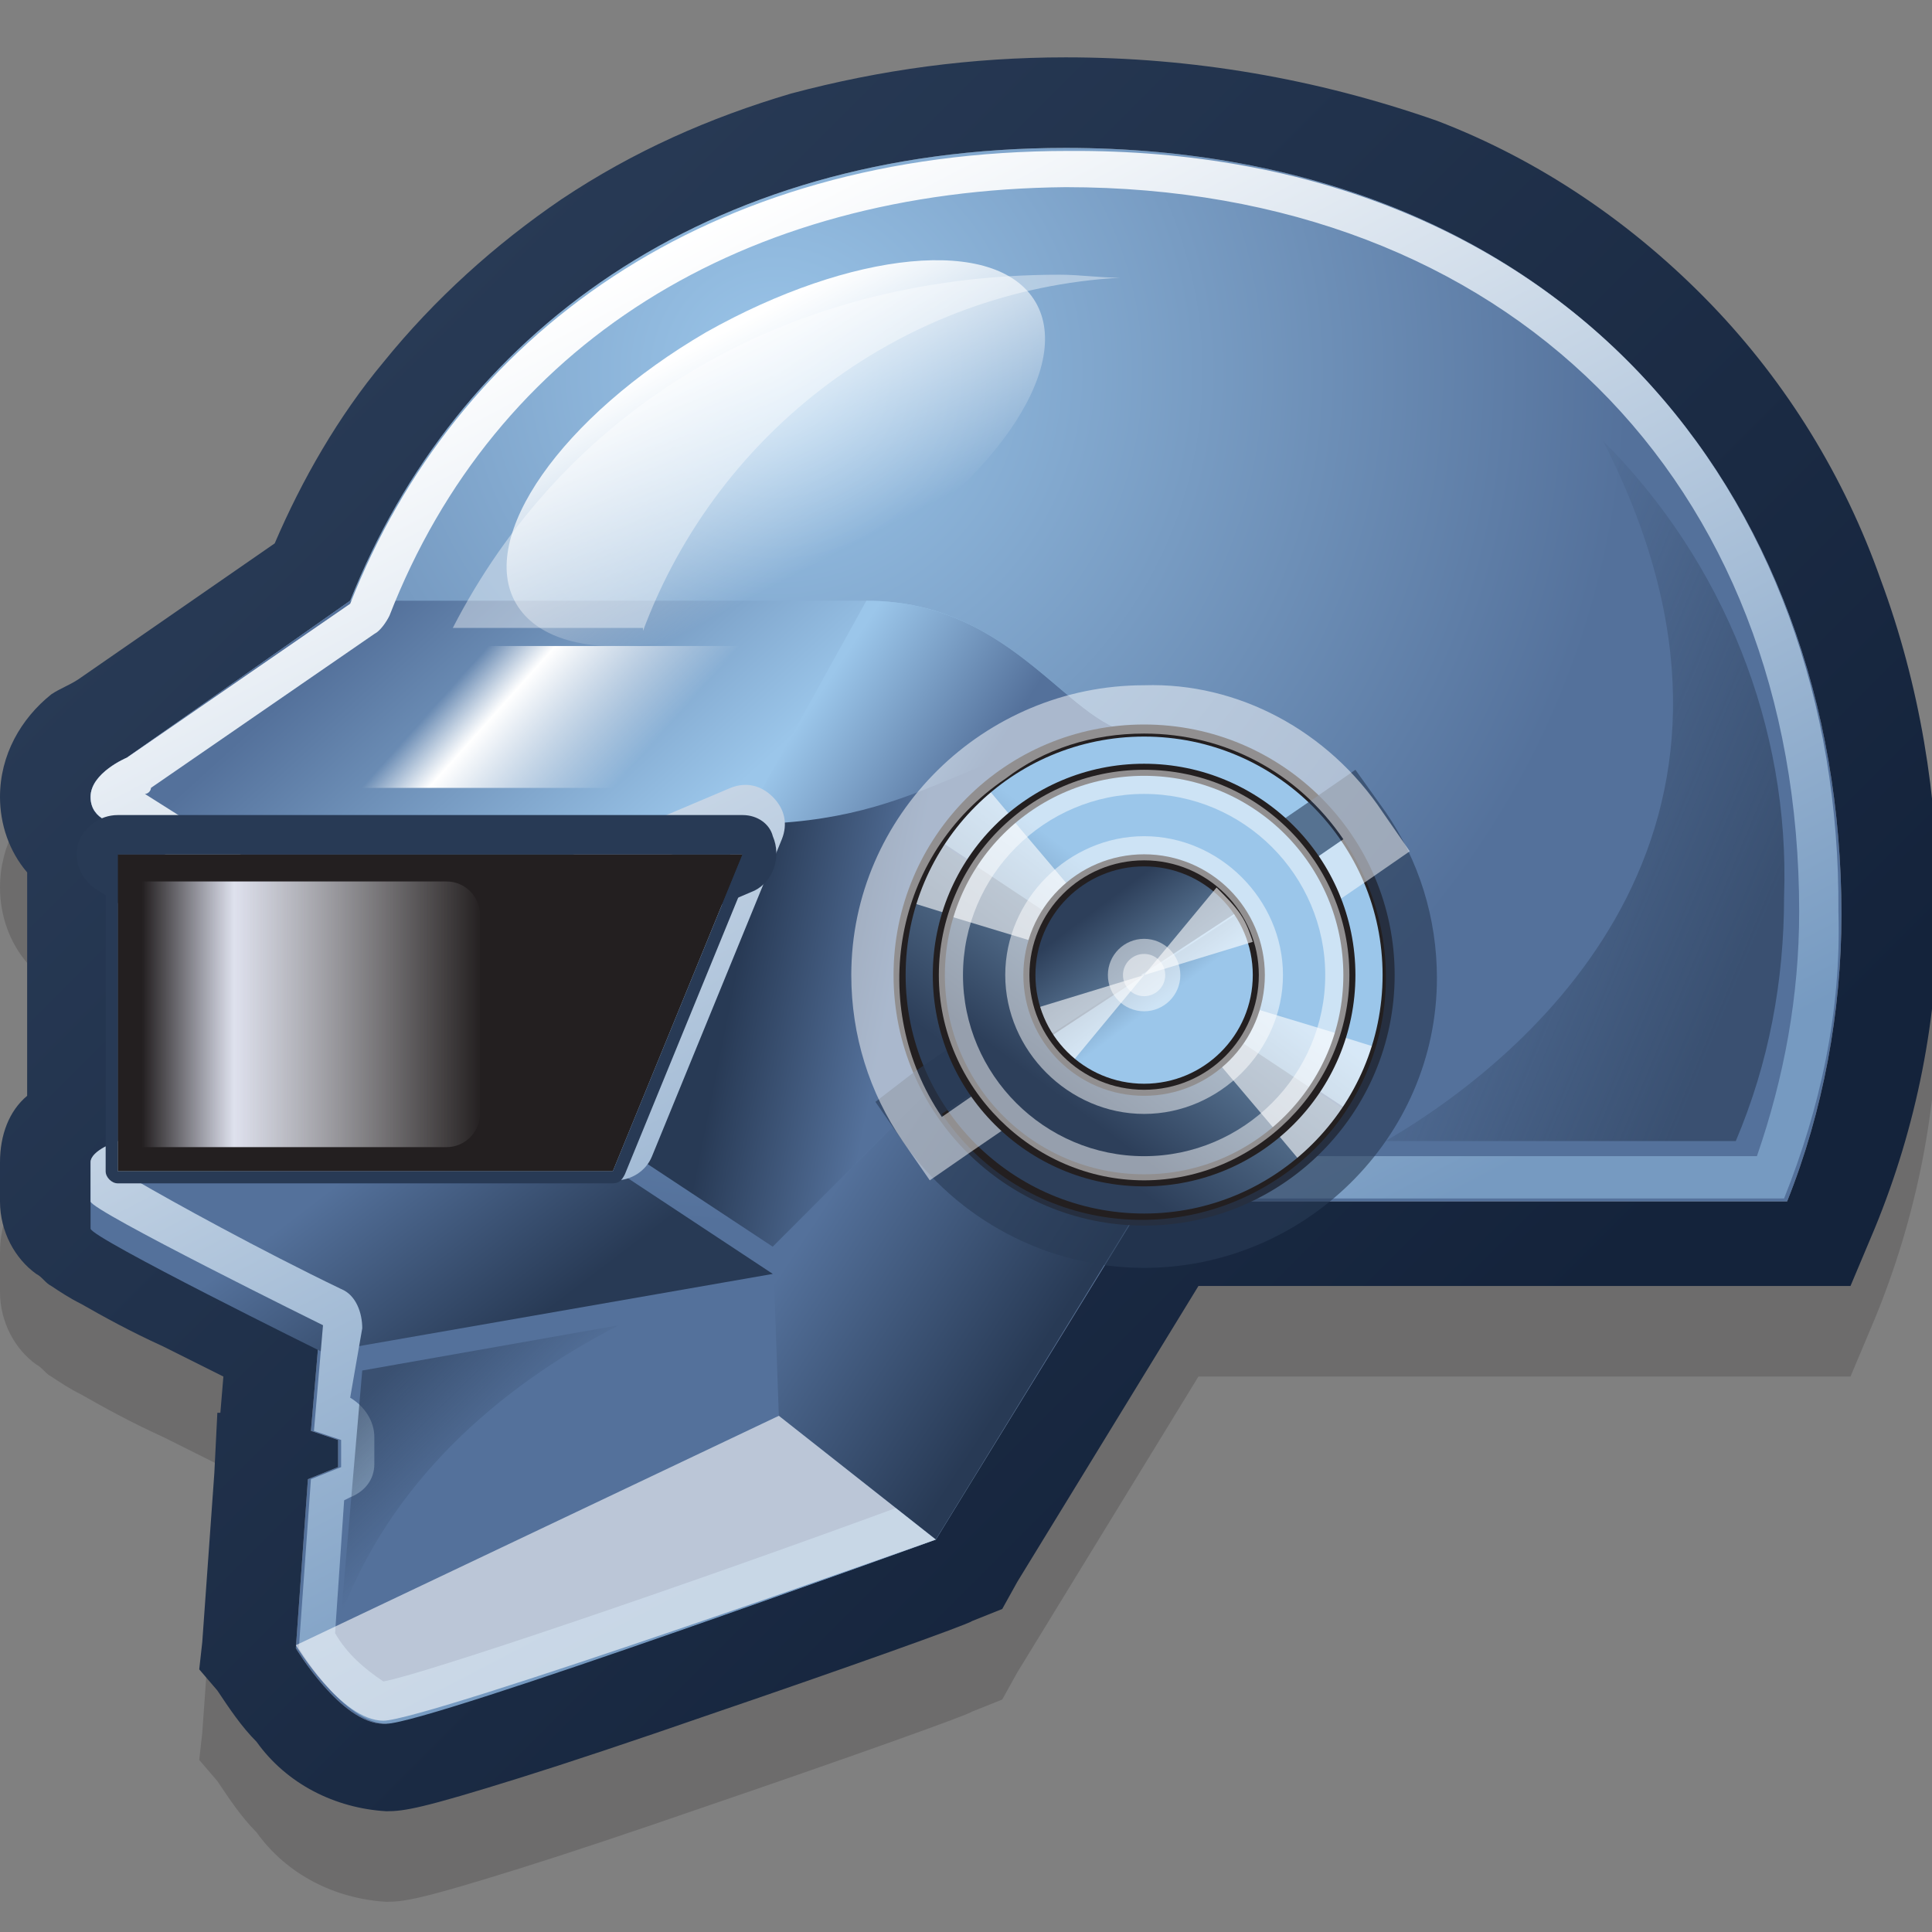 <?xml version="1.0" encoding="utf-8"?>
<!-- Generator: Adobe Illustrator 25.2.1, SVG Export Plug-In . SVG Version: 6.00 Build 0)  -->
<svg version="1.1" id="Layer_1" xmlns="http://www.w3.org/2000/svg" xmlns:xlink="http://www.w3.org/1999/xlink" x="0px" y="0px"
	 viewBox="0 0 64 64" style="enable-background:new 0 0 64 64;" xml:space="preserve">
<rect x="0" y="0" width="64" height="64" fill="#808080" stroke="none"/>
<style type="text/css">
	.st0{opacity:0.2;fill:#231F20;}
	.st1{fill:url(#SVGID_1_);}
	.st2{fill:url(#SVGID_2_);}
	.st3{fill:url(#SVGID_3_);}
	.st4{fill:none;}
	.st5{fill:url(#SVGID_4_);}
	.st6{fill:url(#SVGID_5_);}
	.st7{fill:url(#SVGID_6_);}
	.st8{fill:url(#SVGID_7_);}
	.st9{fill:#283A55;}
	.st10{fill:url(#SVGID_8_);}
	.st11{opacity:0.6;fill:#FFFFFF;enable-background:new    ;}
	.st12{fill:url(#SVGID_9_);}
	.st13{opacity:0.6;fill:url(#SVGID_10_);enable-background:new    ;}
	.st14{fill:#231F20;}
	.st15{fill:url(#SVGID_11_);}
	.st16{fill:url(#SVGID_12_);}
	.st17{fill:url(#SVGID_13_);}
	.st18{fill:none;stroke:#231F20;stroke-width:0.4;stroke-miterlimit:10;}
	.st19{opacity:0.6;}
	.st20{opacity:0.5;}
	.st21{fill:#FFFFFF;}
	.st22{fill:url(#SVGID_14_);}
	.st23{fill:url(#SVGID_15_);}
	.st24{fill:url(#SVGID_16_);}
	.st25{fill:url(#SVGID_17_);}
	.st26{opacity:0.5;fill:#FFFFFF;enable-background:new    ;}
	.st27{opacity:0.6;fill:url(#SVGID_18_);enable-background:new    ;}
	.st28{opacity:0.4;fill:#FFFFFF;enable-background:new    ;}
	.st29{fill:url(#SVGID_19_);}
</style>
<path class="st0" d="M35.3,4.9c-3.1,0-6.1,0.4-9.1,1.2C23.5,6.9,21,8,18.6,9.6c-2.2,1.5-4.2,3.3-5.9,5.4c-1.5,1.8-2.7,3.9-3.6,6
	l-6.5,4.5C2.3,25.7,2,25.8,1.7,26c-1,0.8-1.7,2-1.7,3.4c0,0.9,0.3,1.8,0.9,2.5v7.4C0.3,39.8,0,40.6,0,41.5v1.3c0,1,0.5,1.9,1.2,2.4
	c0.2,0.1,0.3,0.3,0.5,0.4c0.3,0.2,0.6,0.4,1,0.6c0.7,0.4,1.6,0.9,2.7,1.4l2,1l-0.1,1.2H7.2l-0.1,2l-0.4,5.6l-0.1,0.9L7.2,59
	c0.4,0.6,0.8,1.2,1.3,1.7c1,1.4,2.6,2.2,4.3,2.3c0.6,0,1.2-0.1,4.4-1.1c1.6-0.5,3.7-1.2,6.3-2.1c4.4-1.5,8.6-3,8.7-3.1l1-0.4
	l0.5-0.9l6-9.8h21.6l0.8-1.9c1.4-3.4,2.1-7,2.1-10.6c0-3.7-0.6-7.4-1.9-10.9c-1.2-3.4-3.1-6.5-5.6-9.1C54.1,10.4,51,8.3,47.6,7
	C43.6,5.6,39.5,4.9,35.3,4.9L35.3,4.9z"/>
<linearGradient id="SVGID_1_" gradientUnits="userSpaceOnUse" x1="11.301" y1="542.649" x2="47.111" y2="578.459" gradientTransform="matrix(1 0 0 1 0 -530)">
	<stop  offset="0" style="stop-color:#283A55"/>
	<stop  offset="1" style="stop-color:#14233B"/>
</linearGradient>
<path class="st1" d="M35.3,4.9C51.7,4.9,61,16.3,61,30.3c0,3.2-0.6,6.5-1.8,9.5H37.9L31,51c0,0-16.9,6.1-18.3,6.1s-2.9-2.5-2.9-2.5
	l0.4-5.6l1-0.4v-0.9l-0.9-0.3l0.3-3.5c0,0-7.6-3.9-7.6-4.1v-1.3c0-0.3,0.9-0.7,0.9-0.7V27.3c0,0-0.9-0.1-0.9-0.9s1.2-1.3,1.2-1.3
	l7.4-5.2C15.1,11.1,23.3,4.9,35.3,4.9 M35.3,1.9c-3.1,0-6.1,0.4-9.1,1.2C23.5,3.9,21,5,18.6,6.6c-2.2,1.5-4.2,3.3-5.9,5.4
	c-1.5,1.8-2.7,3.9-3.6,6l-6.5,4.5C2.3,22.7,2,22.8,1.7,23c-1,0.8-1.7,2-1.7,3.4c0,0.9,0.3,1.8,0.9,2.5v7.4C0.3,36.8,0,37.6,0,38.5
	v1.3c0,1,0.5,1.9,1.2,2.4c0.2,0.1,0.3,0.3,0.5,0.4c0.3,0.2,0.6,0.4,1,0.6c0.7,0.4,1.6,0.9,2.7,1.4l2,1l-0.1,1.2H7.2l-0.1,2l-0.4,5.6
	l-0.1,0.9L7.2,56c0.4,0.6,0.8,1.2,1.3,1.7c1,1.4,2.6,2.2,4.3,2.3c0.6,0,1.2-0.1,4.4-1.1c1.6-0.5,3.7-1.2,6.3-2.1
	c4.4-1.5,8.6-3,8.7-3.1l1-0.4l0.5-0.9l6-9.8h21.6l0.8-1.9c1.4-3.4,2.1-7,2.1-10.6c0-3.7-0.6-7.4-1.9-10.9c-1.2-3.4-3.1-6.5-5.6-9.1
	C54.1,7.4,51,5.3,47.6,4C43.6,2.6,39.5,1.9,35.3,1.9L35.3,1.9z"/>
<radialGradient id="SVGID_2_" cx="25.707" cy="52.95" r="46.331" gradientTransform="matrix(1 0 0 -1 0 65.276)" gradientUnits="userSpaceOnUse">
	<stop  offset="0" style="stop-color:#9BC6EA"/>
	<stop  offset="0.61" style="stop-color:#54719B"/>
</radialGradient>
<path class="st2" d="M35.3,4.9C51.7,4.9,61,16.3,61,30.3c0,3.2-0.6,6.5-1.8,9.5H37.9L31,51c0,0-16.9,6.1-18.3,6.1s-2.9-2.5-2.9-2.5
	l0.4-5.6l1-0.4v-0.9l-0.9-0.3l0.3-3.5c0,0-7.6-3.9-7.6-4.1v-1.3c0-0.3,0.9-0.7,0.9-0.7V27.3c0,0-0.9-0.1-0.9-0.9s1.2-1.3,1.2-1.3
	l7.4-5.2C15.1,11.1,23.3,4.9,35.3,4.9"/>
<linearGradient id="SVGID_3_" gradientUnits="userSpaceOnUse" x1="14.258" y1="548.748" x2="22.498" y2="557.828" gradientTransform="matrix(1 0 0 1 0 -530)">
	<stop  offset="0" style="stop-color:#54719B"/>
	<stop  offset="1" style="stop-color:#9BC6EA"/>
</linearGradient>
<path class="st3" d="M11.6,19.9l-7.4,5.2c0,0-1.2,0.5-1.2,1.3s0.9,0.9,0.9,0.9h20.7c6.4,0,7.6-3,13.2-3c-2.3,0-4.1-4.4-9.1-4.4
	L11.6,19.9z"/>
<path class="st4" d="M59.2,39.7c1.2-3,1.9-6.2,1.8-9.5c0-14-9.3-25.3-25.7-25.3c-12,0-20.3,6.1-23.8,15L4.1,25c0,0-1.2,0.5-1.2,1.3
	s0.9,0.9,0.9,0.9v10.5c0,0-0.9,0.3-0.9,0.7v1.3c0,0.3,7.7,4.1,7.7,4.1l-0.3,3.5l0.9,0.3v0.9l-1,0.4l-0.4,5.6c0,0,1.5,2.5,2.9,2.5
	S31,51,31,51l6.9-11.3H59.2z"/>
<linearGradient id="SVGID_4_" gradientUnits="userSpaceOnUse" x1="24.533" y1="561.356" x2="29.633" y2="562.376" gradientTransform="matrix(1 0 0 1 0 -530)">
	<stop  offset="0" style="stop-color:#283A55"/>
	<stop  offset="1" style="stop-color:#54719B"/>
</linearGradient>
<polyline class="st5" points="37.9,36.1 30.8,36.1 25.6,41.3 20.3,37.8 24.6,27.3 26.7,25.2 37.9,24.3 37.9,36.1 "/>
<linearGradient id="SVGID_5_" gradientUnits="userSpaceOnUse" x1="12.067" y1="568.523" x2="16.667" y2="574.563" gradientTransform="matrix(1 0 0 1 0 -530)">
	<stop  offset="0" style="stop-color:#54719B"/>
	<stop  offset="1" style="stop-color:#283A55"/>
</linearGradient>
<path class="st6" d="M10.7,44.8c0,0-7.7-3.8-7.7-4.1v-1.3c0-0.3,0.9-0.7,0.9-0.7h16.4l5.3,3.5L10.7,44.8z"/>
<linearGradient id="SVGID_6_" gradientUnits="userSpaceOnUse" x1="27.077" y1="553.08" x2="31.987" y2="556.319" gradientTransform="matrix(1 0 0 1 0 -530)">
	<stop  offset="0" style="stop-color:#9BC6EA"/>
	<stop  offset="1" style="stop-color:#54719B"/>
</linearGradient>
<path class="st7" d="M24.6,27.3c6.4,0,7.6-3,13.2-3c-2.3,0-4.1-4.4-9.1-4.4L24.6,27.3z"/>
<linearGradient id="SVGID_7_" gradientUnits="userSpaceOnUse" x1="19.991" y1="55.969" x2="38.432" y2="20.605" gradientTransform="matrix(1 0 0 -1 0 65.276)">
	<stop  offset="0" style="stop-color:#FFFFFF"/>
	<stop  offset="1" style="stop-color:#769AC1"/>
</linearGradient>
<path class="st8" d="M35.3,6.2c14.6,0,24.3,9.7,24.3,24c0,2.8-0.5,5.5-1.4,8.1H37.9c-0.5,0-0.9,0.2-1.1,0.6l-6.7,10.9
	c-7.6,2.8-16.2,5.7-17.4,5.9c-0.6-0.4-1.2-0.9-1.6-1.6l0.3-4.4l0.2-0.1c0.5-0.2,0.8-0.6,0.8-1.1v-0.9c0-0.5-0.3-1-0.8-1.3L12,44
	c0-0.5-0.2-1.1-0.7-1.3c-2.7-1.3-5.6-2.9-6.8-3.6h15.9c0.5,0,1-0.3,1.2-0.8l4.3-10.5c0.2-0.5,0.1-1-0.3-1.4s-0.9-0.5-1.4-0.3
	l-11.8,5l-7.6-4.8c0.1,0,0.2-0.1,0.2-0.2l7.4-5.1c0.2-0.1,0.4-0.4,0.5-0.6C16.4,11.4,24.6,6.3,35.3,6.2 M35.4,5
	c-12,0-20.3,6.1-23.8,15l-7.4,5.1c0,0-1.2,0.5-1.2,1.3s0.9,0.9,0.9,0.9l8.3,5.3l12.4-5.3l-4.3,10.5H3.9c0,0-0.9,0.3-0.9,0.7v1.3
	c0,0.3,7.7,4.1,7.7,4.1l-0.3,3.5l0.9,0.3v0.9l-1,0.4l-0.4,5.6c0,0,1.5,2.5,2.9,2.5S31,51,31,51l6.9-11.3h21.2c1.2-3,1.9-6.2,1.8-9.5
	C61,16.3,51.7,4.9,35.4,5L35.4,5z"/>
<path class="st9" d="M24.6,28.3l-12.4,5.3l-8.3-5.3H24.6 M24.6,27H3.9c-0.6,0-1.1,0.4-1.3,0.9c-0.2,0.6,0.1,1.2,0.5,1.5l8.3,5.3
	c0.2,0.1,0.5,0.2,0.7,0.2s0.3,0,0.5-0.1L25,29.5c0.6-0.3,0.9-1.1,0.6-1.8C25.5,27.3,25.1,27,24.6,27L24.6,27z"/>
<linearGradient id="SVGID_8_" gradientUnits="userSpaceOnUse" x1="26.741" y1="24.502" x2="33.929" y2="19.786" gradientTransform="matrix(1 0 0 -1 0 65.276)">
	<stop  offset="0" style="stop-color:#54719B"/>
	<stop  offset="1" style="stop-color:#283A55"/>
</linearGradient>
<polygon class="st10" points="25.6,41.3 25.8,46.9 31,51 37.5,40.4 30.8,36.1 "/>
<path class="st11" d="M31,51l-5.2-4.1l-16,7.6c0,0,1.5,2.5,2.9,2.5S31,51,31,51z"/>
<g>
	
		<linearGradient id="SVGID_9_" gradientUnits="userSpaceOnUse" x1="23.678" y1="54.151" x2="27.502" y2="46.822" gradientTransform="matrix(1 0 0 -1 0 65.276)">
		<stop  offset="0" style="stop-color:#FFFFFF"/>
		<stop  offset="1" style="stop-color:#FFFFFF;stop-opacity:0"/>
	</linearGradient>
	<path class="st12" d="M23.4,11c4.8-2.7,9.6-3.2,10.9-1s-1.5,6.2-6.3,9s-9.6,3.2-10.9,1S18.6,13.8,23.4,11z"/>
</g>
<linearGradient id="SVGID_10_" gradientUnits="userSpaceOnUse" x1="47.517" y1="555.376" x2="58.617" y2="559.986" gradientTransform="matrix(1 0 0 1 0 -530)">
	<stop  offset="0" style="stop-color:#283A55;stop-opacity:0"/>
	<stop  offset="1" style="stop-color:#283A55"/>
</linearGradient>
<path class="st13" d="M53.1,14.6c4,4,6.2,9.5,6,15.1c0,2.8-0.5,5.5-1.6,8.1H45.9C51.2,34.7,59.5,27.1,53.1,14.6z"/>
<polygon class="st14" points="24.6,28.3 3.9,28.3 3.9,38.8 20.3,38.8 "/>
<linearGradient id="SVGID_11_" gradientUnits="userSpaceOnUse" x1="4.7" y1="563.55" x2="15.99" y2="563.55" gradientTransform="matrix(1 0 0 1 0 -530)">
	<stop  offset="0" style="stop-color:#E3E6F4;stop-opacity:0"/>
	<stop  offset="0.27" style="stop-color:#E4E7F4;stop-opacity:0.97"/>
	<stop  offset="1" style="stop-color:#FFFFFF;stop-opacity:0"/>
</linearGradient>
<path class="st15" d="M4.7,29.1V38h10.1c0.6,0,1.1-0.5,1.1-1.1l0,0v-6.6c0-0.6-0.5-1.1-1.1-1.1l0,0H4.7V29.1z"/>
<g>
	<path class="st9" d="M24.6,28.3l-4.3,10.5H3.9V28.3H24.6 M24.6,27.9H3.9c-0.2,0-0.4,0.2-0.4,0.4v10.5c0,0.2,0.2,0.4,0.4,0.4l0,0
		h16.4c0.2,0,0.3-0.1,0.4-0.3L25,28.4c0.1-0.1,0.1-0.3,0-0.4S24.8,27.8,24.6,27.9L24.6,27.9z"/>
</g>
<linearGradient id="SVGID_12_" gradientUnits="userSpaceOnUse" x1="42.677" y1="2712.3" x2="33.297" y2="2699.77" gradientTransform="matrix(1 0 0 -1 0 2738.21)">
	<stop  offset="0" style="stop-color:#9BC6EA"/>
	<stop  offset="0.88" style="stop-color:#2D3F5A"/>
</linearGradient>
<path class="st16" d="M44.6,36.8c-2.5,3.7-7.5,4.7-11.2,2.3c-3.7-2.5-4.7-7.5-2.3-11.2L44.6,36.8z"/>
<linearGradient id="SVGID_13_" gradientUnits="userSpaceOnUse" x1="862.68" y1="564.525" x2="853.31" y2="551.995" gradientTransform="matrix(-1 0 0 1 895.82 -525.75)">
	<stop  offset="0" style="stop-color:#2C3F5A"/>
	<stop  offset="0.65" style="stop-color:#9BC6EA"/>
</linearGradient>
<path class="st17" d="M31.2,27.9c2.5-3.7,7.5-4.7,11.2-2.3s4.7,7.5,2.3,11.2L31.2,27.9z"/>
<path class="st11" d="M37.9,32.3l-5.2-6.2c-0.6,0.6-1.2,1.2-1.6,1.9c-0.4,0.6-0.7,1.3-0.9,1.9L37.9,32.3z"/>
<path class="st11" d="M37.9,32.3l5.2,6.2c0.6-0.6,1.2-1.2,1.6-1.9c0.4-0.6,0.7-1.3,0.9-1.9L37.9,32.3z"/>
<circle class="st18" cx="37.9" cy="32.3" r="8.1"/>
<g class="st19">
	<path class="st9" d="M44.5,27.8c2.5,3.7,1.6,8.7-2.1,11.2s-8.7,1.6-11.2-2.1L44.5,27.8 M44.9,25.5l-1.3,0.9l-13.3,9.1l-1.3,1
		l0.9,1.3c1.8,2.6,4.8,4.2,8,4.2c5.3,0,9.7-4.3,9.7-9.6c0-2-0.6-3.9-1.7-5.5L44.9,25.5L44.9,25.5z"/>
</g>
<g class="st20">
	<path class="st21" d="M37.9,24.3c2.7,0,5.1,1.3,6.6,3.5L31.2,37c-2.5-3.7-1.6-8.7,2.1-11.2C34.6,24.8,36.2,24.3,37.9,24.3
		 M37.9,22.7c-5.3,0-9.7,4.3-9.7,9.6c0,2,0.6,3.9,1.7,5.5l0.9,1.3l1.3-0.9l13.3-9.1l1.3-0.9l-0.9-1.3C44,24.2,41,22.6,37.9,22.7
		L37.9,22.7z"/>
</g>
<linearGradient id="SVGID_14_" gradientUnits="userSpaceOnUse" x1="41.993" y1="2711.26" x2="34.073" y2="2700.67" gradientTransform="matrix(1 0 0 -1 0 2738.21)">
	<stop  offset="0" style="stop-color:#9BC6EA"/>
	<stop  offset="0.88" style="stop-color:#2D3F5A"/>
</linearGradient>
<path class="st22" d="M43.6,36.1c-2.1,3.1-6.3,4-9.4,1.9s-4-6.3-1.9-9.4l0,0L43.6,36.1z"/>
<linearGradient id="SVGID_15_" gradientUnits="userSpaceOnUse" x1="862.007" y1="563.485" x2="854.077" y2="552.895" gradientTransform="matrix(-1 0 0 1 895.82 -525.75)">
	<stop  offset="0" style="stop-color:#2C3F5A"/>
	<stop  offset="0.65" style="stop-color:#9BC6EA"/>
</linearGradient>
<path class="st23" d="M32.2,28.6c2.1-3.1,6.3-4,9.4-1.9s4,6.3,1.9,9.4L32.2,28.6z"/>
<path class="st11" d="M37.9,32.3l-4.4-5.2c-0.5,0.5-1,1-1.4,1.6c-0.3,0.5-0.5,1.1-0.8,1.6L37.9,32.3z"/>
<path class="st11" d="M37.9,32.3l4.4,5.2c0.5-0.5,1-1,1.4-1.6c0.3-0.5,0.6-1.1,0.8-1.6L37.9,32.3z"/>
<circle class="st18" cx="37.9" cy="32.3" r="6.8"/>
<g class="st20">
	<path class="st21" d="M37.9,26.3c3.3,0,6,2.7,6,6s-2.7,6-6,6s-6-2.7-6-6l0,0C31.9,29,34.6,26.3,37.9,26.3 M37.9,25.5
		c-3.8,0-6.8,3.1-6.8,6.8s3.1,6.8,6.8,6.8s6.8-3.1,6.8-6.8l0,0C44.7,28.6,41.7,25.5,37.9,25.5L37.9,25.5z"/>
</g>
<linearGradient id="SVGID_16_" gradientUnits="userSpaceOnUse" x1="40.097" y1="565.372" x2="35.687" y2="559.472" gradientTransform="matrix(1 0 0 1 0 -530)">
	<stop  offset="0" style="stop-color:#9BC6EA"/>
	<stop  offset="0.88" style="stop-color:#2D3F5A"/>
</linearGradient>
<path class="st24" d="M41,30.2c-1.2-1.7-3.5-2.2-5.3-1.1c-1.7,1.2-2.2,3.5-1.1,5.3L41,30.2z"/>
<linearGradient id="SVGID_17_" gradientUnits="userSpaceOnUse" x1="860.177" y1="2704.668" x2="855.766" y2="2698.768" gradientTransform="matrix(-1 0 0 -1 895.82 2733.95)">
	<stop  offset="0" style="stop-color:#2C3F5A"/>
	<stop  offset="0.65" style="stop-color:#9BC6EA"/>
</linearGradient>
<path class="st25" d="M34.7,34.4c1.2,1.7,3.5,2.2,5.3,1.1s2.2-3.5,1.1-5.3L34.7,34.4z"/>
<path class="st11" d="M37.9,32.3l-2.4,2.9c-0.3-0.3-0.6-0.6-0.8-0.9c-0.2-0.3-0.3-0.6-0.4-0.9L37.9,32.3z"/>
<circle class="st18" cx="37.9" cy="32.3" r="3.8"/>
<g class="st20">
	<path class="st21" d="M37.9,28.5c2.1,0,3.8,1.7,3.8,3.8s-1.7,3.8-3.8,3.8s-3.8-1.7-3.8-3.8C34.1,30.2,35.8,28.5,37.9,28.5
		 M37.9,27.7c-2.5,0-4.6,2.1-4.6,4.6s2.1,4.6,4.6,4.6s4.6-2.1,4.6-4.6l0,0C42.5,29.8,40.4,27.7,37.9,27.7z"/>
</g>
<circle class="st26" cx="37.9" cy="32.3" r="1.2"/>
<circle class="st26" cx="37.9" cy="32.3" r="0.7"/>
<path class="st11" d="M37.9,32.3l2.4-2.9c0.3,0.3,0.6,0.6,0.8,0.9s0.3,0.6,0.4,0.9L37.9,32.3z"/>
<linearGradient id="SVGID_18_" gradientUnits="userSpaceOnUse" x1="12.773" y1="575.486" x2="16.013" y2="578.817" gradientTransform="matrix(1 0 0 1 0 -530)">
	<stop  offset="0" style="stop-color:#283A55"/>
	<stop  offset="1" style="stop-color:#283A55;stop-opacity:0"/>
</linearGradient>
<path class="st27" d="M20.5,43.9L12,45.4l-0.7,8.1C12.9,49.2,16.4,46,20.5,43.9z"/>
<path class="st28" d="M21.3,20.9C23.8,14.2,30,9.6,37.1,9.2c-0.7,0-1.3-0.1-2-0.1c-9.4,0-16.5,4.7-20.1,11.7h6.3V20.9z"/>
<g>
	<g>
		
			<linearGradient id="SVGID_19_" gradientUnits="userSpaceOnUse" x1="15.421" y1="43.035" x2="20.06" y2="38.886" gradientTransform="matrix(1 0 0 -1 0 65.276)">
			<stop  offset="0" style="stop-color:#FFFFFF;stop-opacity:0"/>
			<stop  offset="0.267" style="stop-color:#FFFFFF"/>
			<stop  offset="1" style="stop-color:#FFFFFF;stop-opacity:0"/>
		</linearGradient>
		<polygon class="st29" points="14.7,21.4 8.6,26.1 22.8,26.1 25.6,21.4 		"/>
	</g>
</g>
</svg>
